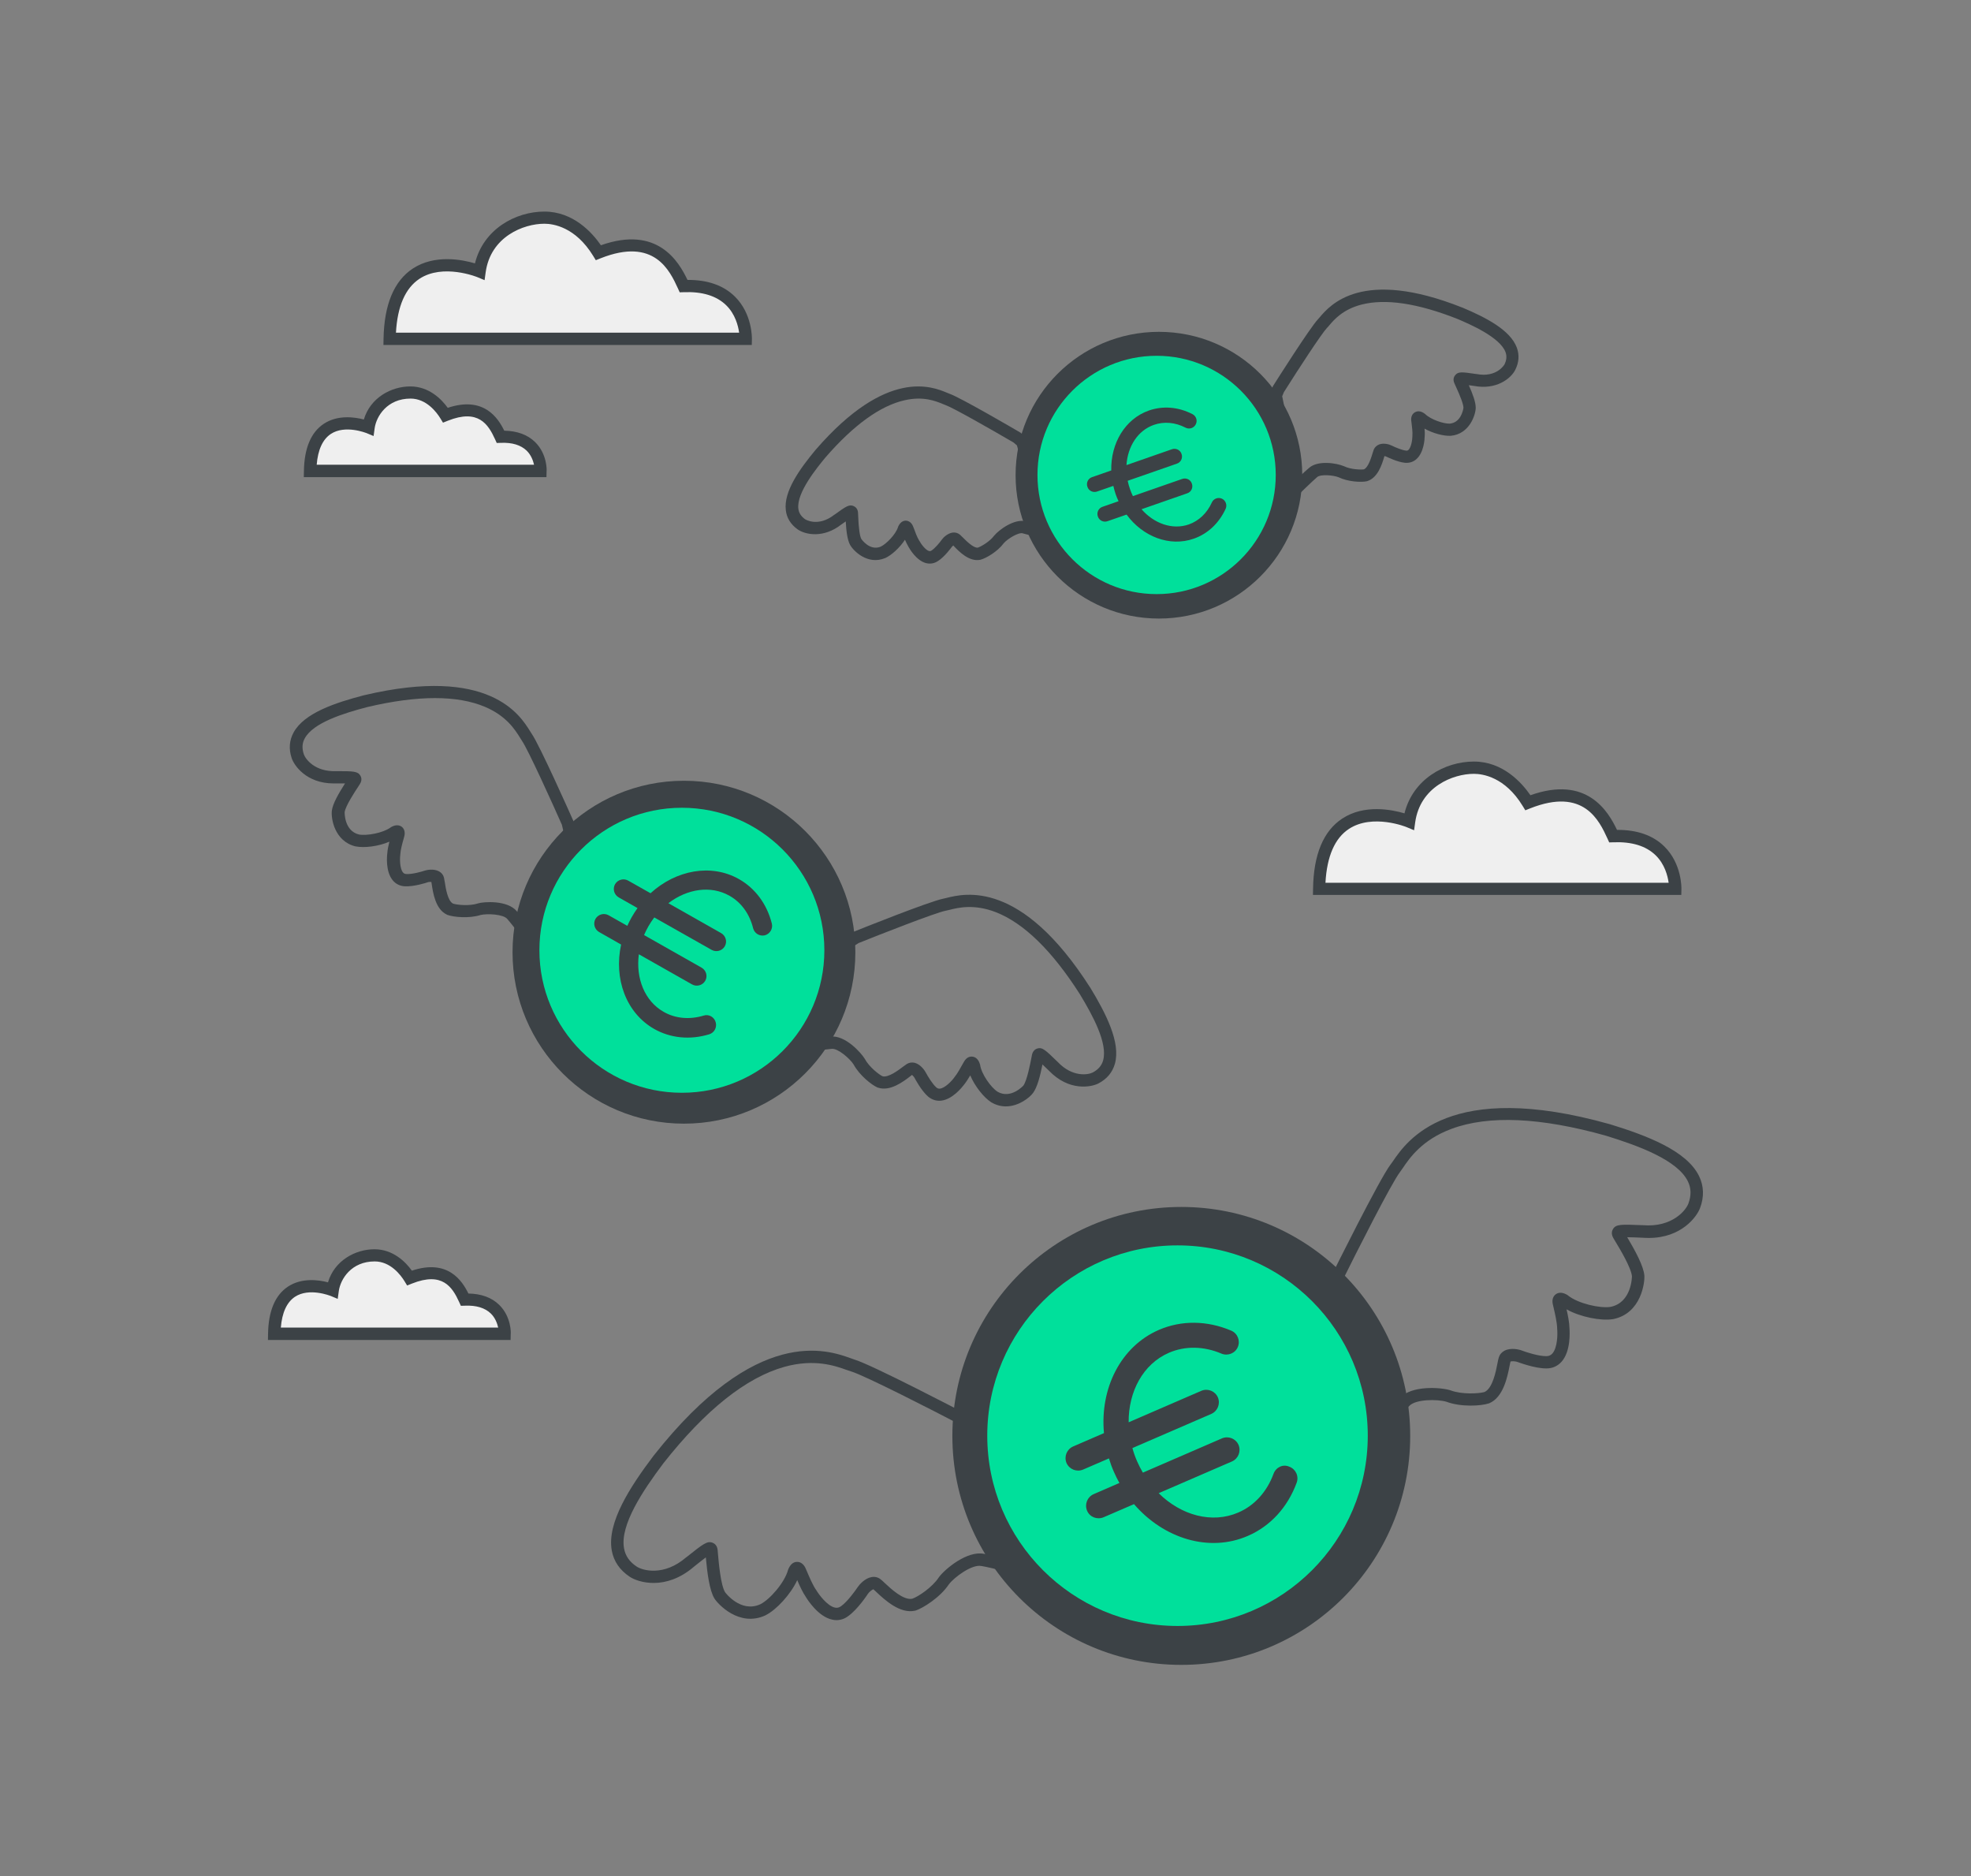 <?xml version="1.0" encoding="utf-8"?>
<!-- Generator: Adobe Illustrator 23.1.1, SVG Export Plug-In . SVG Version: 6.00 Build 0)  -->
<svg version="1.1" id="Layer_1" xmlns="http://www.w3.org/2000/svg" xmlns:xlink="http://www.w3.org/1999/xlink" x="0px" y="0px"
	 viewBox="0 0 1621.3 1543.1" style="enable-background:new 0 0 1621.3 1543.1;" xml:space="preserve">
<rect x="0" y="0" width="1621.3" height="1543.1" fill="#808080" stroke="none"/>
<style type="text/css">
	.st0{fill:#3C4246;}
	.st1{fill:#00E09B;}
	.st2{fill:#EFEFEF;}
	.st3{fill:#2FB286;}
	.st4{fill:#F6F6F6;}
	.st5{fill:#FAFAFB;}
	.st6{fill:#FFFFFF;}
	.st7{fill:#E9E8E7;}
	.st8{fill:#323232;}
	.st9{fill:#181515;}
	.st10{fill:#343433;}
	.st11{clip-path:url(#SVGID_2_);}
	.st12{fill:#DBDBDB;}
	.st13{fill:#A0A0A0;}
	.st14{fill:#F4F4F4;}
	.st15{fill:#EDB945;}
	.st16{fill:#FEB93C;}
	.st17{fill:#00E09B;stroke:#3C4246;stroke-width:5.244;stroke-miterlimit:10;}
	.st18{fill:#00E9A8;}
	.st19{fill:#EAEAEA;}
	.st20{fill:#17A272;}
	.st21{fill:#303030;}
</style>
<g>
	<g>
		<path class="st0" d="M437.9,782.4l-5.6-7.5c-0.1-0.1-10.6-14.1-14.8-18.9l-0.2-0.2c-3.2-4-16.6-4.6-22-3.3
			c-9.4,3-22.1,1.8-27.3-0.1l-0.4-0.2c-9.4-4.4-11.4-17.9-12.5-25.2c-0.1-0.6-0.2-1.2-0.3-1.7c-0.9-0.1-2.3,0-3,0.3
			c-1.1,0.4-11.4,3.7-18.8,3.3c-4-0.2-7.5-1.9-10-5c-6-7.3-4.7-20.1-4.4-22.3c0.2-2.9,0.9-6.3,1.7-9.4c-9,3.9-20.7,5.3-27.6,3.9
			l-0.2,0c-17.4-4.2-20.4-23.2-19.5-29.6c0.8-5.7,5.5-13.9,10.8-22.2c-2.1,0-4.5,0-7.2,0c-0.7,0-1.4,0-2.1,0
			c-22.7,0-32.7-15-34.6-20.9c-2.5-7.5-1.9-14.6,1.6-21c8.7-16,34.3-24.5,58.2-30.7l0.1,0c102.7-24.2,127.9,16.3,136.2,29.6
			c0.6,0.9,1.1,1.7,1.4,2.2c6.5,9.4,31.2,64.8,34,71.1l0.2,0.4l2.1,8.6L437.9,782.4z M425.2,749.5c2.3,2.7,6.3,7.7,9.6,12l28.5-78.5
			l-1.1-4.7c-7.6-17.2-27.8-61.8-32.8-69c-0.5-0.8-1.1-1.7-1.7-2.7c-3.9-6.2-11-17.8-28.8-25.3c-22.7-9.6-55.1-9.6-96.4,0.1
			c-20.5,5.3-44.9,13.1-51.8,25.8c-2.2,3.9-2.4,8.2-0.8,13.1c1.3,3.8,8.9,14.6,26.8,13.9l0.2,0c13.7,0,17.4,0,19.6,3.8
			c0.7,1.2,1.5,3.6-0.4,6.7c-0.3,0.5-0.8,1.2-1.4,2.2c-2.6,3.9-10.5,15.9-11.2,21c0,0.1-0.5,15.4,11.8,18.4c6.3,1.2,19.7-1.2,26-5.8
			l0.6-0.4c4.2-2.3,6.9-1.3,8.5-0.2c2.1,1.6,2.9,4.2,2.3,7.3c-0.1,0.6-0.3,1.3-0.7,2.7c-0.9,3.1-2.5,8.9-2.7,12.5l0,0.4
			c-0.5,3.4-0.5,11.5,2.2,14.7c0.7,0.9,1.5,1.2,2.8,1.3c4.7,0.3,12.5-1.9,15.1-2.8c1.8-0.6,7.5-1.7,11.7,0.6c2.1,1.1,3.6,3,4.1,5.2
			c0.2,0.9,0.4,2.1,0.7,3.8c0.7,4.6,2.3,15.2,6.7,17.5c3.1,1.1,13.3,2.2,20.5-0.1l0.3-0.1C397.6,741.6,417.4,740,425.2,749.5z
			 M326.8,688.8C326.8,688.8,326.8,688.8,326.8,688.8C326.8,688.8,326.8,688.8,326.8,688.8z"/>
	</g>
	<g>
		<path class="st0" d="M827.4,909.9c-3.9,0-8-1-12.1-3.4l-0.1-0.1c-5.9-3.8-13.3-13-17.1-22c-1.6,2.7-3.5,5.7-5.3,7.9
			c-1.4,1.8-9.3,11.9-18.7,12.9c-3.9,0.4-7.6-0.8-10.7-3.4c-5.6-4.9-10.6-14.4-11.2-15.5c-0.3-0.6-1.3-1.7-2-2.3
			c-0.4,0.3-0.9,0.7-1.4,1.1c-5.8,4.5-16.7,12.7-26.5,9.4l-0.4-0.1c-5.1-2.2-15-10.2-19.7-18.9c-2.9-4.7-13-13.6-18.1-12.9l-0.2,0
			c-6.3,0.5-23.6,3.2-23.8,3.2l-9.2,1.4l43.1-95.9l7.5-4.7l0.4-0.2c6.4-2.6,62.7-25.1,73.9-27.3c0.6-0.1,1.5-0.3,2.6-0.6
			c15.2-3.8,61.5-15.3,118.3,73.6l0.1,0.1c12.8,21.1,25.2,45.1,20.3,62.6c-2,7.1-6.5,12.5-13.5,16.2c-5.7,3-24.2,6.9-40.9-10.6
			c-1.9-1.8-3.7-3.6-5.2-5c-1.9,9.7-4.3,18.8-7.7,23.4C847.1,902.6,838,909.9,827.4,909.9z M820.5,897.8c10.9,6.4,21.2-4.9,21.3-5
			c3-4.1,5.7-18.2,6.6-22.8c0.2-1.2,0.4-2,0.5-2.6c0.8-3.5,3.1-4.7,4.3-5.1c4.2-1.3,6.8,1.3,16.7,10.9l0.1,0.1
			c12.3,13,25.3,10.6,28.9,8.7c4.5-2.4,7.3-5.6,8.5-9.9c3.9-13.9-8.2-36.5-19.2-54.6c-22.8-35.7-46-58.3-69-67.3
			c-18-7-31.2-3.7-38.3-1.9c-1.2,0.3-2.2,0.5-3.1,0.7c-8.6,1.7-54.2,19.6-71.6,26.6l-4.1,2.6l-34.2,76.2c5.4-0.8,11.7-1.6,15.3-1.9
			c12.1-1.4,25.2,13.5,27.9,17.9l0.2,0.3c3.6,6.8,11.7,13,14.6,14.4c4.8,1.4,13.3-5.1,17-7.9c1.3-1,2.3-1.7,3.1-2.2
			c2-1.2,4.3-1.5,6.6-0.9c4.6,1.3,7.9,6,8.8,7.7c1.8,3.4,5.7,9.8,8.8,12.5c0.9,0.8,1.8,1.1,2.9,1c4.2-0.4,9.8-6.3,11.8-9.1l0.2-0.3
			c2.3-2.7,5.2-8,6.8-10.9c0.7-1.3,1.1-1.9,1.4-2.4c1.6-2.6,4.1-4,6.7-3.6c1.9,0.2,4.6,1.5,6,6l0.2,0.6
			C807.2,883.2,815.1,894.3,820.5,897.8z"/>
	</g>
	<circle class="st0" cx="562.6" cy="783.1" r="141"/>
	<circle class="st1" cx="560.9" cy="781.5" r="117.2"/>
	<g>
		<path class="st0" d="M688.1,1332.4c-1.1,0-2.3-0.1-3.5-0.4c-11.5-2.4-20.3-16.3-21.7-18.6c-2.7-3.9-5.2-9.4-7.1-13.9
			c-5.5,11.9-17.3,24.5-25.9,28.8l-0.1,0.1c-21.9,10.2-39.6-9.6-42.2-13.9c-4-6.7-5.8-20.6-7-33.7c-2.5,1.9-6,4.6-9.7,7.6
			c-23.3,20.1-46,12.9-52.8,8.4c-8.3-5.5-13.3-12.8-14.9-21.8c-4-22.9,15.1-52.2,34.4-77.8l0.1-0.1c84.9-107.7,143-86.9,162-80.1
			c1.3,0.5,2.5,0.9,3.4,1.2c14.4,4.3,89.3,43.4,92.5,45.1l0.4,0.2l8.6,6.7l42.6,127.4l-9-2.4c-0.2-0.1-22.5-5.9-30.7-7.3l-0.2,0
			c-7.5-1.7-22.2,9-26.8,15.1c-7.2,10.8-21.4,19.6-27.3,21.5l-0.4,0.1c-12.4,2.9-25.1-8.9-31.9-15.3c-1-0.9-1.9-1.8-2.5-2.3
			c-1.2,0.4-3.6,2.4-4.5,3.8c-0.3,0.5-8.3,12.7-16.2,18.3C694.8,1331.3,691.5,1332.4,688.1,1332.4z M662.4,1289.2
			c0.3,0.6,0.7,1.5,1.4,3.2c1.7,4,4.8,11.4,7.6,15.3l0.2,0.3c1.9,3.2,8.8,12.7,15.2,14.1c1.8,0.4,3.5,0,5.1-1.2
			c5.2-3.7,11.5-12.5,13.6-15.6c1.3-2,5.8-7.3,11.4-8.3c2.7-0.5,5.2,0.1,7.3,1.7c1,0.7,2.1,1.8,3.6,3.2c5,4.7,15.4,14.4,22.6,12.9
			c4.8-1.6,16.4-9.3,21.8-17.5l0.2-0.3c5-6.7,23.3-22,37.1-19.1c5.2,0.9,15,3.3,22.3,5.1L796,1176.3l-5.5-4.3
			c-21.7-11.4-79.2-40.8-90.3-44.1c-1.1-0.3-2.4-0.8-3.9-1.3c-9.2-3.3-26.3-9.4-51.1-2.5c-31.4,8.8-64.9,35.4-99.5,79.3
			c-16.9,22.5-35.8,50.7-32.4,69.9c1.1,6.2,4.5,11.2,10.5,15.1c4.7,3.1,22.2,8.3,40.7-7.7l0.2-0.1c13.8-11,17.1-13.6,21.6-11.8
			c1.6,0.7,3.6,2.2,4,5.9c0.1,0.7,0.2,1.8,0.3,3.4c0.6,6.9,2.2,25.3,5.8,31.3c0.1,0.2,12.9,17.4,29.1,9.9c7.9-4,19.9-17.8,22.7-28.1
			l0.2-0.6c1.7-4,4.1-6.1,7.2-6.1C658.3,1284.4,660.8,1286.1,662.4,1289.2z M653.2,1293.5C653.2,1293.5,653.2,1293.5,653.2,1293.5
			C653.2,1293.5,653.2,1293.5,653.2,1293.5z"/>
	</g>
	<g>
		<path class="st0" d="M1132.6,1187.8l-40.4-128.1l3-10.5l0.2-0.4c1.6-3.2,39.2-78.9,48.3-90.9c0.6-0.7,1.2-1.7,2.1-2.9
			c11.4-16.7,46.2-67.6,178.2-30.5l0.1,0c30.6,9.4,63.3,21.8,73.5,42.7c4,8.2,4.3,17.1,0.8,26.4c-2.7,7.1-15.3,24.5-42.2,24.5
			c-1.8,0-3.6-0.1-5.4-0.2c-4.8-0.2-9.1-0.4-12.3-0.4c6.7,11.3,13.4,23.6,14.1,31.4c0.5,5-2.2,31.4-25.9,36l-0.2,0
			c-9.5,1.5-26.5-1.7-37.9-8.1c1.1,4.7,2.3,10.7,2.4,15.4c0.2,2.7,1.3,19.1-6.6,27.8c-3.2,3.5-7.4,5.4-12.3,5.4
			c-9.6,0.1-23.2-5.1-23.8-5.3c-1.5-0.6-4.6-0.8-5.8-0.4c-0.2,0.7-0.4,2-0.7,3.3c-1.8,9.2-5.1,26.2-16.9,31.1l-0.4,0.1
			c-5.9,2-22.5,3.2-34.7-1.4c-7.4-2.2-25.5-2.2-30.6,3.5l-0.2,0.2c-5.8,6-20.4,23.8-20.5,23.9L1132.6,1187.8z M1102.7,1059.5
			l33.9,107.5c4.8-5.8,11.4-13.5,15-17.3c9.4-10.5,33.3-8.8,41.2-6.4l0.3,0.1c9.2,3.5,23.1,2.8,28,1.4c6.7-3,9.4-16.9,10.7-23.7
			c0.4-2.1,0.7-3.6,1.1-4.8c0.8-2.5,2.5-4.4,4.9-5.6c5.1-2.5,11.9-0.9,14.1,0c3.4,1.3,13.7,4.7,20.1,4.6c2.1,0,3.6-0.7,4.9-2.1
			c4.4-4.9,4.4-16.6,4-20.3l0-0.4c-0.1-4.9-1.9-12.7-2.9-16.9c-0.4-1.8-0.7-2.8-0.8-3.5c-0.6-3.4,0.4-6.2,2.7-7.8
			c2.5-1.7,5.7-1.5,9.4,0.7l0.5,0.4c8.4,6.7,26.2,10.7,34.9,9.4c17.6-3.5,17.7-24.9,17.7-25.2c-0.6-7-10.1-22.8-13.7-28.7
			c-0.8-1.3-1.4-2.3-1.7-2.9c-1.8-3.3-1.1-5.7-0.2-7.2c2.5-4.1,6.7-3.9,24.4-3.2l0.2,0c24.3,2,35.5-12.5,37.4-17.7
			c2.5-6.7,2.4-12.7-0.4-18.4c-8.6-17.5-40.5-29.2-67.4-37.5c-53.8-15.1-96.5-17-127.1-5.6c-24.2,9-34.4,24-39.9,32.1
			c-0.9,1.3-1.7,2.4-2.4,3.4c-7.1,9.2-36.2,66.8-47.1,88.8L1102.7,1059.5z M1287.1,1070.3
			C1287.1,1070.3,1287.1,1070.3,1287.1,1070.3L1287.1,1070.3z"/>
	</g>
	<circle class="st0" cx="971.7" cy="1180.9" r="188.3"/>
	<circle class="st1" cx="968.6" cy="1180.7" r="156.5"/>
	<g>
		<path class="st0" d="M764.9,463.5c-1,0-2.1-0.1-3.2-0.4c-7.9-2.1-13.4-11.6-14.4-13.4c-1-1.7-2-3.8-2.9-5.8
			c-4.4,6.7-11.2,12.8-16.3,15.1L728,459c-14.4,5.9-26.1-6-28.8-11c-2.2-4.1-3.1-11.4-3.5-19.2c-1.1,0.8-2.4,1.7-3.7,2.6
			c-14.6,11.4-29.6,8.5-36.1,3.8c-5.5-4-8.8-9.3-9.5-15.6c-1.9-15.4,11.4-33.9,24.7-49.9l0.1-0.1c58.3-67.1,95.6-51.7,107.8-46.6
			c0.8,0.3,1.5,0.6,2,0.8c9.1,3.2,53,28.8,57.9,31.7l0.4,0.2l5.9,5l24.4,86.3l-8.9-2.8c-0.1,0-14.1-4.4-19.2-5.5l-0.2-0.1
			c-3.5-1-12.5,4.5-15.7,8.2c-5,6.8-14.4,12.3-19,13.5l-0.4,0.1c-9,1.7-17.2-6.7-21.5-11.2c-0.2-0.2-0.4-0.4-0.5-0.6
			c-0.5,0.3-0.9,0.8-1.2,1.1c-0.6,0.8-6,8.2-11.3,11.6C769.5,462.8,767.2,463.5,764.9,463.5z M750.9,432.5c0.2,0.5,0.4,1.1,0.9,2.2
			c0.9,2.5,2.6,7.2,4.2,9.7l0.2,0.3c1.6,3,5.3,7.8,8.1,8.5c0.6,0.1,1.1,0.1,1.9-0.4c2.8-1.8,6.8-6.5,8.6-9.1
			c1.2-1.7,4.7-5.1,8.8-5.7c2.2-0.3,4.3,0.3,6,1.7c0.7,0.6,1.4,1.3,2.4,2.3c2.4,2.4,8.6,8.8,12.3,8.4c2.5-0.8,9.8-4.9,13.4-9.8
			l0.2-0.2c3.7-4.5,16.5-14.2,26.1-11.6c2.6,0.6,7,1.8,11,3l-18.5-65.5l-2.8-2.4c-19.2-11.2-49.6-28.5-55.8-30.7
			c-0.8-0.3-1.6-0.6-2.5-1c-5.6-2.3-15.9-6.6-31.4-3c-19.9,4.5-41.8,20.3-64.9,46.9c-6.6,8-24,29-22.4,42.2c0.4,3.5,2.2,6.3,5.5,8.7
			c0.1,0.1,10.6,6.8,24-3.6l0.2-0.1c9.6-6.9,12.2-8.8,16-7c1.2,0.6,3.2,2,3.4,5.4c0,0.4,0.1,1.2,0.1,2.2c0.4,10.5,1.3,17,2.6,19.3
			c0,0.1,6.8,10.1,15.9,6.4c4.7-2.2,12.4-10.1,14.3-16.1l0.2-0.6c1.9-4,4.6-4.8,6.4-4.7C747.6,428.3,749.8,429.9,750.9,432.5z
			 M741.7,436.6C741.7,436.6,741.7,436.6,741.7,436.6C741.7,436.6,741.7,436.6,741.7,436.6z"/>
	</g>
	<g>
		<path class="st0" d="M1062.1,412.8l-18-87.9l2.9-7.1l0.2-0.4c3.1-4.9,30.3-47.8,36.9-54.8c0.4-0.4,0.9-1,1.4-1.6
			c8.6-10.1,34.6-40.9,117.2-8.1l0.1,0c19.2,8.1,39.5,18.4,44.9,33c2.2,6,1.8,12.1-1.3,18.3c-3.6,7.2-15.6,16.6-33.8,13.2
			c-1.6-0.2-3.1-0.5-4.4-0.6c3.2,7.1,5.7,13.9,5.7,18.6c-0.1,5.7-5.1,21.6-20.5,23l-0.2,0c-5.6,0.3-14.5-2-21.4-5.9
			c0.2,2.2,0.3,4.5,0.1,6.5c0,2-0.6,13-6.7,18.5c-2.6,2.4-5.9,3.4-9.5,3.1c-6.3-0.6-14.5-4.7-15.4-5.1c-0.3-0.2-1-0.3-1.5-0.4
			c-0.1,0.2-0.2,0.5-0.2,0.7c-1.8,6-5.2,17.2-14,19.9l-0.4,0.1c-4.7,1-15.5,0.4-23.1-3.3c-4.5-1.8-15-2.6-17.7-0.1l-0.2,0.2
			c-4,3.4-14.4,13.6-14.5,13.7L1062.1,412.8z M1054.7,325.9l13.6,66.7c3-2.9,6.3-6,8.4-7.7c7.4-6.7,23.1-3.9,28.5-1.6l0.3,0.1
			c5.4,2.7,13.8,3,16.4,2.6c3.5-1.3,6.1-9.8,7.1-13.1c0.4-1.4,0.7-2.3,1-3.1c0.8-2,2.5-3.5,4.5-4.3c3.9-1.4,8.5,0,10.4,1
			c2.8,1.4,8.5,3.8,11.8,4.1c0.9,0.1,1.4-0.2,1.8-0.5c2.4-2.2,3.3-8.7,3.3-11.3l0-0.4c0.3-2.9-0.4-7.8-0.7-10.5
			c-0.2-1.2-0.2-1.9-0.3-2.4c-0.2-2.9,1-5.3,3.2-6.5c1.7-0.9,4.4-1.4,7.9,1.2l0.5,0.4c4.5,4.4,15,8,20.2,7.8
			c3.7-0.4,6.6-2.3,8.7-5.8c1.9-3.3,2.5-6.7,2.5-7.2c0-2.7-2.2-8.8-6.6-18.3c-0.4-0.9-0.7-1.6-0.9-2c-1.4-3.2-0.2-5.4,0.6-6.4
			c2.5-3.3,5.7-2.8,17.4-1.1l0.2,0c16.7,3.2,22.9-7.7,23-7.8c1.8-3.6,2.1-6.9,0.9-10.2c-4.6-12.4-29.7-23.1-39.3-27.2
			c-32.8-13-59.4-17-79.2-11.9c-15.4,4-22.6,12.5-26.5,17.1c-0.7,0.8-1.2,1.5-1.8,2c-4.5,4.7-23.6,34-35.5,52.9L1054.7,325.9z
			 M1165.6,348C1165.6,348,1165.6,348,1165.6,348L1165.6,348z"/>
	</g>
	<circle class="st0" cx="953.3" cy="390.8" r="117.9"/>
	<circle class="st1" cx="951.4" cy="390.6" r="98"/>
	<g>
		<path class="st2" d="M320.5,278.7h293c0,0,1.3-45.5-51.1-43.4c-7.3-15.9-22.3-46.4-70-27.5c-8.2-13.3-23.2-28.8-44.5-28.8
			s-49,13.3-53.3,44.2C383.6,218.8,321.8,200.5,320.5,278.7z"/>
		<path class="st0" d="M618.4,283.7h-303l0.1-5.1c0.5-28.1,8.6-47.5,24-57.7c18.1-11.9,40.7-7.4,51.2-4.3
			c6.9-28,33.2-42.6,57.1-42.6c23.8,0,39.3,17.3,46.5,27.7c46.6-16.5,64,13.4,71.2,28.5c16.6-0.1,29.7,4.5,39,13.7
			c14.4,14.2,14,34.1,14,34.9L618.4,283.7z M325.7,273.6H608c-0.8-5.7-3.2-15.3-10.7-22.6c-7.9-7.7-19.6-11.3-34.8-10.7l-3.4,0.1
			l-1.4-3.1c-6.8-14.8-19.5-42.4-63.6-24.9l-4,1.6l-2.2-3.6c-14.6-23.8-32.9-26.4-40.1-26.4c-17.2,0-44.2,10.6-48.3,39.9l-0.9,6.5
			l-6-2.5c-0.3-0.1-28.2-11.4-47.6,1.4C333.4,237,326.9,251.9,325.7,273.6z"/>
	</g>
	<g>
		<path class="st2" d="M1085.1,731h293c0,0,1.3-45.5-51.1-43.4c-7.3-15.9-22.3-46.4-70-27.5c-8.2-13.3-23.2-28.8-44.5-28.8
			s-49,13.3-53.3,44.2C1148.2,671.1,1086.4,652.8,1085.1,731z"/>
		<path class="st0" d="M1369.1,696.2c-9.3-9.2-22.4-13.8-39-13.7c-7.2-15.1-24.6-45.1-71.2-28.5c-7.2-10.4-22.7-27.7-46.5-27.7
			c-24,0-50.2,14.6-57.1,42.6c-10.5-3.1-33.1-7.6-51.2,4.3c-15.5,10.2-23.6,29.6-24,57.7l-0.1,5.1h303l0.1-4.9
			C1383.1,730.3,1383.5,710.4,1369.1,696.2z M1090.3,725.9c1.2-21.7,7.7-36.6,19.3-44.2c19.5-12.8,47.3-1.6,47.6-1.4l6,2.5l0.9-6.5
			c4.1-29.3,31.1-39.9,48.3-39.9c7.2,0,25.6,2.6,40.1,26.4l2.2,3.6l4-1.6c44.1-17.5,56.8,10.1,63.6,24.9l1.4,3.1l3.4-0.1
			c15.2-0.6,26.9,3,34.8,10.7c7.5,7.3,9.9,16.9,10.7,22.6H1090.3z"/>
	</g>
	<g>
		<path class="st2" d="M255.2,387.4h189.6c0,0,0.8-29.5-33.1-28.1c-4.7-10.3-14.5-30-45.3-17.8c-5.3-8.6-15-18.6-28.8-18.6
			s-31.7,8.6-34.5,28.6C296.1,348.6,256,336.8,255.2,387.4z"/>
		<path class="st0" d="M440.2,363.6c-6.2-6.1-14.7-9.2-25.4-9.4c-5.1-10.4-16.8-28.7-46.5-18.8c-5.1-7.1-15.4-17.6-30.8-17.6
			c-15.7,0-32.9,9.3-38.2,27.2c-7.6-2-21.5-4-32.9,3.5c-10.5,6.9-16.1,20-16.4,38.8l-0.1,5.1h199.6l0.1-4.9
			C449.8,386.9,450.1,373.3,440.2,363.6z M260.5,382.3c1-12.4,4.9-20.9,11.6-25.4c11.8-7.8,29-0.8,29.2-0.8l6,2.5l0.9-6.5
			c1.4-9.8,10.3-24.3,29.5-24.3c13.1,0,21.5,11.3,24.5,16.2l2.2,3.6l4-1.6c24.9-9.9,33.1,2.7,38.8,15.2l1.4,3.1l3.4-0.1
			c9.3-0.4,16.4,1.8,21.2,6.4c3.7,3.6,5.3,8.2,6.1,11.6H260.5z"/>
	</g>
	<g>
		<path class="st2" d="M225.7,1097h189.6c0,0,0.8-29.5-33.1-28.1c-4.7-10.3-14.5-30-45.3-17.8c-5.3-8.6-15-18.6-28.8-18.6
			c-13.8,0-31.7,8.6-34.5,28.6C266.6,1058.2,226.5,1046.4,225.7,1097z"/>
		<path class="st0" d="M410.7,1073.2c-6.2-6.1-14.7-9.2-25.4-9.4c-5.1-10.4-16.8-28.7-46.5-18.8c-5.1-7.1-15.4-17.6-30.8-17.6
			c-15.7,0-32.9,9.3-38.2,27.2c-7.6-2-21.5-4-32.9,3.5c-10.5,6.9-16.1,20-16.4,38.8l-0.1,5.1h199.6l0.1-4.9
			C420.3,1096.5,420.6,1082.9,410.7,1073.2z M231,1091.9c1-12.4,4.9-20.9,11.6-25.4c11.8-7.8,29-0.8,29.2-0.8l6,2.5l0.9-6.5
			c1.4-9.8,10.3-24.3,29.5-24.3c13.1,0,21.5,11.3,24.5,16.2l2.2,3.6l4-1.6c24.9-9.9,33.1,2.7,38.8,15.2l1.4,3.1l3.4-0.1
			c9.3-0.4,16.4,1.8,21.2,6.4c3.7,3.6,5.3,8.2,6.1,11.6H231z"/>
	</g>
	<g>
		<g>
			<path class="st0" d="M996.8,413.3c-3.9,8.7-10.7,15.1-18.9,18c-13.5,4.7-28.6-0.7-38.9-12.5l37.6-13.1c3.3-1.1,5-4.7,3.8-8
				c-1.1-3.3-4.7-5-8-3.8L931.9,408c-0.9-1.8-1.7-3.8-2.4-5.8c-0.8-2.3-1.4-4.5-1.9-6.8l40.5-14.1c3.3-1.1,5-4.7,3.8-8
				c-1.1-3.3-4.7-5-8-3.8l-37.3,13c1-15.3,9.3-28.5,22.6-33.1c8.3-2.9,17.5-2.1,26,2.3c3.1,1.6,6.8,0.4,8.4-2.7
				c1.6-3.1,0.4-6.8-2.7-8.4c-11.6-6-24.3-7-35.8-3c-19.7,6.9-31.5,27-31,49.3l-15.8,5.5c-3.3,1.1-5,4.7-3.8,8c1.1,3.3,4.7,5,8,3.8
				l13.3-4.6c0.5,2.3,1.2,4.5,1.9,6.8c0.7,2,1.5,3.9,2.4,5.8l-13.2,4.6c-3.3,1.1-5,4.7-3.8,8c1.1,3.3,4.7,5,8,3.8l15.6-5.4
				C940,441.3,962.1,450,982,443c11.5-4,20.8-12.8,26.2-24.6c1.4-3.1,0-6.9-3.1-8.3C1001.9,408.7,998.2,410.1,996.8,413.3
				L996.8,413.3z M996.8,413.3"/>
		</g>
	</g>
	<g>
		<g>
			<path class="st0" d="M578.9,835.2c-11.6,3.5-23.3,2.5-32.9-3c-15.8-8.9-23.1-27.7-20.5-47.4l43.8,24.8c3.8,2.1,8.6,0.8,10.8-3
				c2.2-3.8,0.8-8.6-3-10.8l-47.3-26.8c1-2.4,2.2-4.8,3.5-7.1c1.5-2.6,3.1-5.1,4.9-7.4l47.2,26.7c3.8,2.1,8.6,0.8,10.8-3
				c2.2-3.8,0.8-8.6-3-10.8l-43.4-24.6c15.4-11.8,34.8-14.9,50.3-6.1c9.6,5.4,16.5,14.9,19.4,26.7c1.1,4.2,5.3,6.8,9.6,5.8
				c4.2-1.1,6.8-5.4,5.8-9.6c-4-16-13.6-29-27-36.6c-22.9-13-51.9-7.5-72.8,11.6l-18.4-10.4c-3.8-2.1-8.6-0.8-10.8,3
				c-2.1,3.8-0.8,8.6,3,10.8l15.5,8.8c-1.7,2.4-3.3,4.9-4.8,7.5c-1.3,2.3-2.5,4.7-3.6,7.1l-15.4-8.7c-3.8-2.1-8.6-0.8-10.8,3
				c-2.1,3.8-0.8,8.6,3,10.8l18.1,10.3c-6.1,28,4,56.2,27.2,69.4c13.4,7.6,29.5,9.2,45.3,4.4c4.2-1.3,6.5-5.7,5.3-9.9
				C587.5,836.3,583,833.9,578.9,835.2L578.9,835.2z M578.9,835.2"/>
		</g>
	</g>
	<g>
		<g>
			<path class="st0" d="M1047.6,1212c-5.4,14.8-15.7,26.2-29,31.9c-21.7,9.4-47.1,2.3-65.5-15.9l60.3-26.1c5.2-2.3,7.6-8.3,5.4-13.6
				c-2.3-5.2-8.3-7.6-13.6-5.4l-65.1,28.2c-1.7-2.9-3.3-6-4.7-9.2c-1.6-3.6-2.9-7.3-3.9-11l64.9-28.1c5.2-2.3,7.6-8.3,5.4-13.6
				c-2.3-5.2-8.3-7.6-13.6-5.4l-59.8,25.9c-0.2-25.3,11.9-48,33.2-57.2c13.2-5.7,28.5-5.5,43.1,0.7c5.2,2.2,11.3-0.2,13.5-5.4
				c2.2-5.2-0.2-11.3-5.5-13.5c-19.8-8.4-40.9-8.6-59.4-0.6c-31.6,13.7-48.6,48.3-45.2,84.9l-25.4,11c-5.2,2.3-7.6,8.3-5.4,13.6
				c2.3,5.2,8.3,7.6,13.6,5.4l21.3-9.2c1.1,3.7,2.4,7.3,4,10.9c1.4,3.2,2.9,6.3,4.6,9.3l-21.2,9.2c-5.2,2.3-7.6,8.3-5.4,13.6
				s8.3,7.6,13.6,5.4l25-10.8c24.4,28.3,61.8,40,93.7,26.1c18.5-8,32.7-23.5,40.1-43.7c2-5.4-0.8-11.3-6.1-13.2
				C1055.5,1203.9,1049.6,1206.6,1047.6,1212L1047.6,1212z M1047.6,1212"/>
		</g>
	</g>
</g>
</svg>
